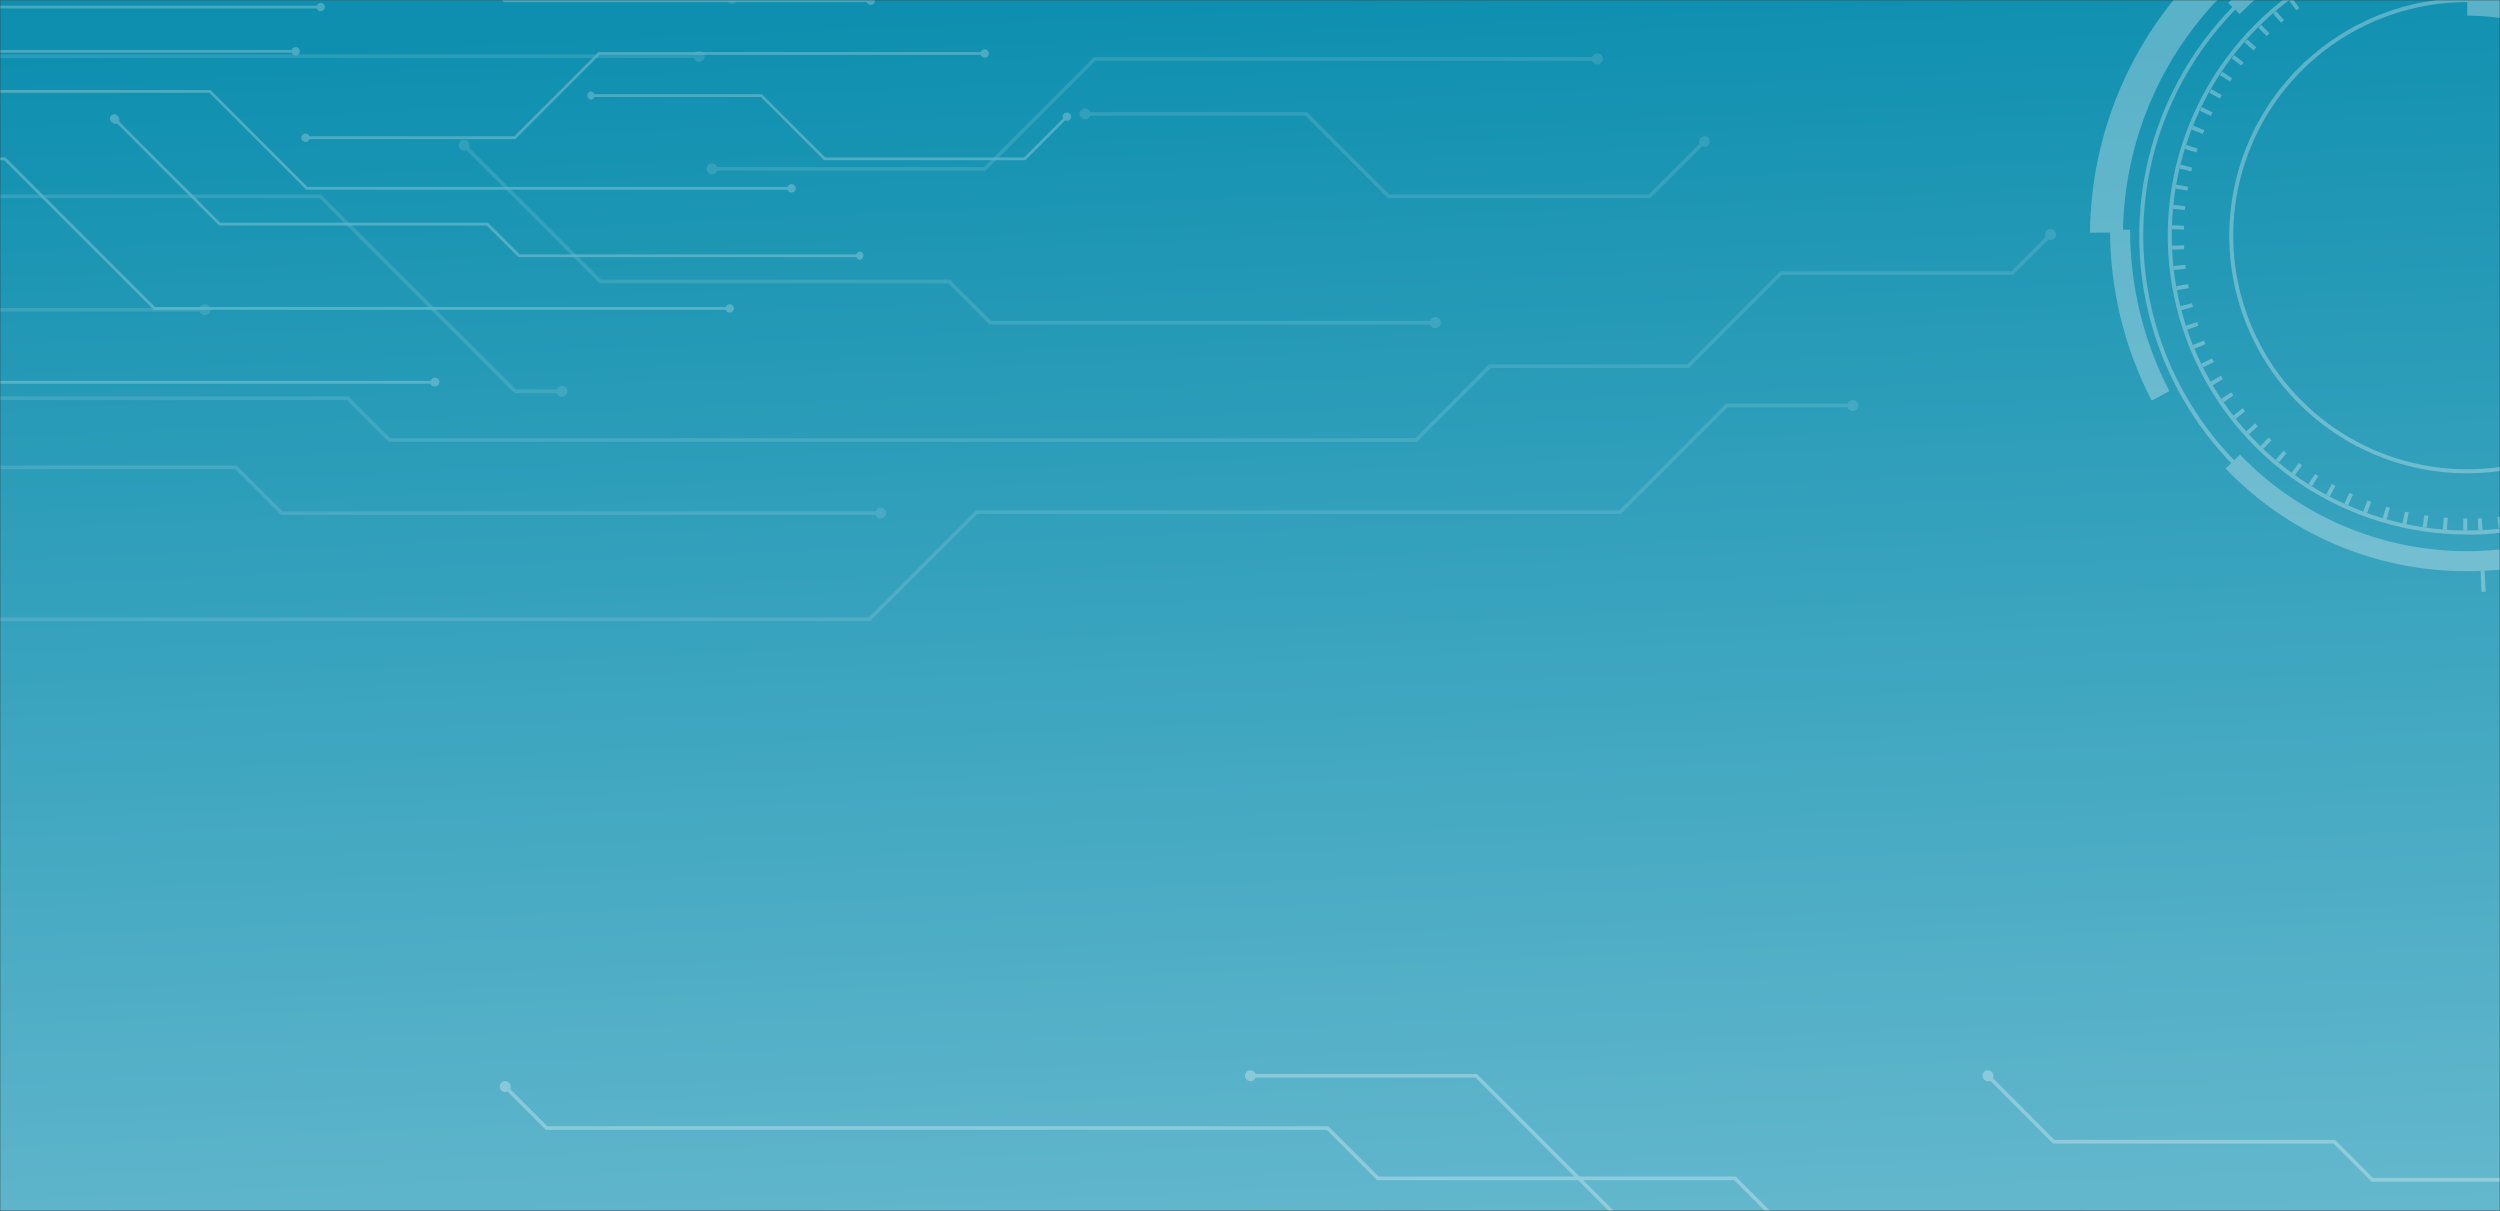 <?xml version="1.0" encoding="UTF-8"?> <svg xmlns="http://www.w3.org/2000/svg" width="1280" height="620" viewBox="0 0 1280 620" fill="none"><rect x="0" y="0" width="1280" height="620" fill="#333333" stroke="none"/> <mask id="mask0_76_2" style="mask-type:alpha" maskUnits="userSpaceOnUse" x="0" y="0" width="1280" height="620"> <rect width="1280" height="620" fill="white"></rect> </mask> <g mask="url(#mask0_76_2)"> <rect width="1280" height="620" fill="url(#paint0_linear_76_2)"></rect> <g opacity="0.3"> <path d="M1263.23 288.351C1230.02 288.351 1197.54 278.517 1169.92 260.092C1142.31 241.667 1120.78 215.48 1108.07 184.841C1095.36 154.202 1092.03 120.487 1098.51 87.961C1104.99 55.435 1120.99 25.558 1144.47 2.107C1167.96 -21.343 1197.89 -37.312 1230.47 -43.782C1263.05 -50.252 1296.82 -46.931 1327.5 -34.24C1358.19 -21.549 1384.42 -0.058 1402.88 27.517C1421.33 55.091 1431.18 87.51 1431.18 120.673C1431.13 165.129 1413.42 207.75 1381.94 239.185C1350.45 270.62 1307.76 288.302 1263.23 288.351ZM1263.23 -45.037C1230.42 -45.037 1198.35 -35.323 1171.06 -17.124C1143.78 1.076 1122.52 26.943 1109.96 57.208C1097.41 87.473 1094.12 120.775 1100.52 152.904C1106.92 185.033 1122.72 214.545 1145.93 237.708C1169.13 260.872 1198.69 276.647 1230.87 283.037C1263.05 289.428 1296.41 286.148 1326.72 273.612C1357.03 261.076 1382.94 239.847 1401.17 212.61C1419.4 185.372 1429.13 153.35 1429.13 120.591C1429.08 76.681 1411.58 34.584 1380.48 3.534C1349.38 -27.515 1307.22 -44.983 1263.23 -45.037ZM1263.23 273.681C1232.91 273.681 1203.26 264.702 1178.04 247.881C1152.83 231.059 1133.17 207.15 1121.57 179.176C1109.96 151.203 1106.92 120.422 1112.84 90.725C1118.76 61.029 1133.36 33.751 1154.81 12.341C1176.25 -9.069 1203.57 -23.65 1233.32 -29.557C1263.06 -35.464 1293.89 -32.432 1321.91 -20.845C1349.93 -9.258 1373.88 10.364 1390.73 35.539C1407.58 60.715 1416.57 90.313 1416.57 120.591C1416.54 161.193 1400.38 200.124 1371.63 228.841C1342.89 257.558 1303.9 273.714 1263.23 273.763V273.681ZM1263.23 -30.449C1233.31 -30.449 1204.06 -21.591 1179.18 -4.994C1154.3 11.602 1134.91 35.191 1123.46 62.791C1112.01 90.39 1109.02 120.759 1114.85 150.058C1120.69 179.357 1135.1 206.27 1156.26 227.393C1177.42 248.517 1204.37 262.902 1233.72 268.73C1263.07 274.558 1293.48 271.567 1321.13 260.135C1348.77 248.703 1372.4 229.344 1389.02 204.505C1405.65 179.667 1414.52 150.464 1414.52 120.591C1414.45 80.56 1398.49 42.189 1370.13 13.89C1341.77 -14.408 1303.33 -30.324 1263.23 -30.367V-30.449Z" fill="white"></path> <path d="M1263.23 242.334C1239.13 242.334 1215.57 235.198 1195.53 221.83C1175.49 208.462 1159.87 189.461 1150.65 167.231C1141.43 145 1139.01 120.538 1143.72 96.939C1148.42 73.339 1160.02 51.661 1177.07 34.646C1194.11 17.632 1215.82 6.045 1239.46 1.351C1263.1 -3.344 1287.6 -0.934 1309.87 8.274C1332.13 17.482 1351.16 33.075 1364.55 53.082C1377.94 73.089 1385.09 96.611 1385.09 120.673C1385.05 152.928 1372.2 183.851 1349.36 206.658C1326.51 229.466 1295.54 242.296 1263.23 242.334ZM1263.23 1.062C1239.54 1.062 1216.37 8.077 1196.67 21.22C1176.97 34.363 1161.61 53.044 1152.55 74.9C1143.48 96.756 1141.11 120.806 1145.73 144.008C1150.35 167.211 1161.76 188.523 1178.52 205.251C1195.27 221.979 1216.62 233.371 1239.86 237.987C1263.1 242.602 1287.19 240.233 1309.08 231.18C1330.97 222.127 1349.68 206.796 1362.85 187.126C1376.01 167.456 1383.04 144.33 1383.04 120.673C1383 88.962 1370.37 58.56 1347.91 36.137C1325.45 13.714 1295 1.1 1263.23 1.062Z" fill="white"></path> <path d="M1388.42 120.673H1376.1C1376.07 90.797 1364.17 62.154 1343.01 41.028C1321.85 19.902 1293.16 8.019 1263.23 7.987V-4.306C1296.42 -4.268 1328.24 8.911 1351.71 32.341C1375.18 55.771 1388.38 87.538 1388.42 120.673Z" fill="white"></path> <path d="M1263.23 271.673H1261.18V265.527H1263.23V271.673ZM1268.9 271.571L1268.67 265.424H1270.72L1271.03 271.571H1268.9ZM1252.77 271.325L1250.71 271.161L1251.21 265.014L1253.26 265.178L1252.77 271.325ZM1279.34 270.833L1278.69 264.687L1280.74 264.461L1281.46 270.608L1279.34 270.833ZM1242.4 270.239L1240.35 269.952L1241.27 263.806L1243.33 264.092L1242.4 270.239ZM1289.75 269.358L1288.68 263.314L1290.73 262.945L1291.88 269.092L1289.75 269.358ZM1232.04 268.436L1229.99 267.985L1231.34 261.982C1231.98 262.146 1232.64 262.269 1233.29 262.412L1232.04 268.436ZM1299.95 267.166L1298.45 261.204L1300.4 260.691L1301.98 266.633L1299.95 267.166ZM1221.96 265.916L1219.91 265.342L1221.68 259.442L1223.61 260.015L1221.96 265.916ZM1310.08 264.277L1308.18 258.417L1310.08 257.782L1312.14 263.601L1310.08 264.277ZM1211.99 262.699L1209.94 261.982L1212.11 256.225L1214 256.922L1211.99 262.699ZM1319.89 260.65L1317.62 254.955L1319.44 254.197L1321.84 259.851L1319.89 260.65ZM1202.24 258.765L1200.33 257.884L1202.9 252.312L1204.75 253.131L1202.24 258.765ZM1329.48 256.409L1326.77 250.877L1328.57 249.996L1331.16 255.528L1329.48 256.409ZM1192.84 254.197L1190.98 253.193L1193.93 247.804L1195.72 248.747L1192.84 254.197ZM1338.69 251.513L1335.63 246.186L1337.36 245.161L1340.5 250.447L1338.69 251.513ZM1183.75 248.972L1181.97 247.845L1185.29 242.682L1186.99 243.747L1183.75 248.972ZM1347.58 246.042L1344.13 240.941L1345.79 239.814L1349.3 244.854L1347.58 246.042ZM1175.03 243.215L1173.35 241.985L1177.02 237.048L1178.64 238.236L1175.03 243.215ZM1356.05 239.916L1352.26 235.06C1352.79 234.651 1353.32 234.241 1353.84 233.811L1357.69 238.625L1356.05 239.916ZM1166.76 236.802L1165.16 235.45L1169.16 230.778L1170.7 232.089L1166.76 236.802ZM1363.99 233.216L1359.89 228.647L1361.39 227.295L1365.49 231.823L1363.99 233.216ZM1158.78 229.856L1157.28 228.402L1161.59 224.017L1163.03 225.41L1158.78 229.856ZM1371.46 225.984L1367.05 221.702C1367.52 221.21 1368 220.739 1368.45 220.247L1372.92 224.488L1371.46 225.984ZM1151.47 222.378L1150.06 220.821L1154.67 216.723L1156.01 218.219L1151.47 222.378ZM1378.5 218.28L1373.82 214.306L1375.12 212.748L1379.86 216.682L1378.5 218.28ZM1144.68 214.449L1143.39 212.81L1148.27 209.04L1149.5 210.618L1144.68 214.449ZM1385.01 210.085L1380.06 206.438L1381.23 204.799L1386.24 208.384L1385.01 210.085ZM1138.46 205.987L1137.29 204.266L1142.4 200.845L1143.53 202.504L1138.46 205.987ZM1390.88 201.377L1385.67 198.099C1386.04 197.525 1386.38 196.952 1386.73 196.378L1391.99 199.615L1390.88 201.377ZM1132.78 197.28L1131.73 195.477L1137.07 192.424C1137.39 193.018 1137.74 193.592 1138.07 194.165L1132.78 197.28ZM1396.17 192.465L1390.78 189.535L1391.72 187.753L1397.16 190.621C1396.94 191.195 1396.65 191.789 1396.3 192.403L1396.17 192.465ZM1127.99 188.06L1127.07 186.195L1132.61 183.511L1133.49 185.314L1127.99 188.06ZM1400.93 183.04L1395.33 180.479C1395.62 179.864 1395.89 179.27 1396.15 178.656L1401.8 181.114L1400.93 183.04ZM1123.5 178.574C1123.23 177.939 1122.97 177.283 1122.72 176.648L1128.43 174.353C1128.67 174.988 1128.92 175.603 1129.18 176.218L1123.5 178.574ZM1405.04 173.349L1399.25 171.198C1399.5 170.583 1399.72 169.948 1399.95 169.313L1405.76 171.362L1405.04 173.349ZM1119.79 168.801C1119.56 168.145 1119.33 167.469 1119.13 166.752L1124.98 164.867C1125.18 165.502 1125.39 166.137 1125.61 166.772L1119.79 168.801ZM1408.24 163.412L1402.33 161.671L1402.99 159.847L1408.92 161.507C1408.71 162.08 1408.51 162.736 1408.32 163.412H1408.24ZM1116.83 158.782C1116.67 158.106 1116.5 157.43 1116.32 156.733L1122.31 155.258L1122.8 157.204L1116.83 158.782ZM1410.91 153.291L1404.89 151.959L1405.33 149.91L1411.34 151.14C1411.2 151.939 1411.07 152.615 1410.93 153.291H1410.91ZM1114.55 148.579L1114.18 146.53L1120.34 145.485C1120.34 146.161 1120.57 146.817 1120.69 147.534L1114.55 148.579ZM1412.82 143.006L1406.66 142.104C1406.76 141.449 1406.84 140.793 1406.95 140.055L1413.1 140.875C1413.04 141.633 1412.94 142.33 1412.84 143.006H1412.82ZM1112.99 138.252L1112.75 136.204L1118.9 135.589C1118.9 136.245 1119.05 136.921 1119.11 137.638L1112.99 138.252ZM1413.99 132.639L1407.83 132.147C1407.83 131.471 1407.93 130.815 1407.97 130.098L1414.13 130.508C1414.11 131.163 1414.07 131.942 1414.01 132.639H1413.99ZM1112.13 127.824C1112.13 127.127 1112.13 126.431 1112.13 125.775L1118.29 125.57C1118.29 126.246 1118.29 126.922 1118.29 127.619L1112.13 127.824ZM1414.46 122.189H1408.3V120.141H1414.46V122.189ZM1118.16 117.518L1112.01 117.375C1112.01 116.678 1112.01 115.995 1112.01 115.326L1118.16 115.551C1118.21 116.166 1118.19 116.822 1118.19 117.518H1118.16ZM1408.06 112.109L1407.93 110.06L1414.09 109.61L1414.21 111.658L1408.06 112.109ZM1118.7 107.499L1112.54 106.946C1112.54 106.249 1112.66 105.553 1112.75 104.897L1118.9 105.553L1118.7 107.499ZM1407.09 102.111C1407.09 101.455 1406.93 100.8 1406.82 100.062L1412.98 99.201C1413.08 99.898 1413.19 100.574 1413.27 101.25L1407.09 102.111ZM1119.99 97.562L1113.83 96.579C1113.94 95.882 1114.06 95.186 1114.18 94.53L1120.24 95.596C1120.2 96.333 1120.09 96.886 1119.99 97.562ZM1405.51 92.235C1405.39 91.58 1405.24 90.924 1405.1 90.186L1411.13 88.896L1411.56 90.945L1405.51 92.235ZM1121.94 87.728L1115.93 86.335L1116.42 84.286L1122.39 85.761C1122.25 86.417 1122.08 87.072 1121.94 87.707V87.728ZM1403.21 82.483L1402.66 80.557L1408.57 78.856C1408.77 79.532 1408.96 80.188 1409.14 80.905L1403.21 82.483ZM1124.55 78.057L1118.68 76.254C1118.88 75.578 1119.09 74.902 1119.31 74.206L1125.16 76.091L1124.55 78.057ZM1400.22 72.915L1399.54 71.03L1405.33 68.981L1406.02 71.03L1400.22 72.915ZM1127.85 68.571L1122.13 66.359C1122.37 65.703 1122.62 65.047 1122.88 64.31L1128.59 66.604L1127.85 68.571ZM1396.69 63.593C1396.42 62.978 1396.15 62.363 1395.87 61.769L1401.49 59.249C1401.78 59.884 1402.06 60.519 1402.33 61.154L1396.69 63.593ZM1131.96 59.331L1126.39 56.729C1126.68 56.094 1126.99 55.459 1127.3 54.824L1132.82 57.528L1131.96 59.331ZM1392.44 54.557L1391.51 52.775L1396.93 49.886L1397.92 51.73L1392.44 54.557ZM1136.55 50.459L1131.18 47.468C1131.5 46.853 1131.85 46.239 1132.2 45.645L1137.54 48.718L1136.55 50.459ZM1387.53 45.87L1386.49 44.169L1391.7 40.912L1392.81 42.694L1387.53 45.87ZM1141.74 41.772L1136.59 38.433C1136.96 37.839 1137.35 37.265 1137.74 36.671L1142.85 40.113L1141.74 41.772ZM1382.03 37.408C1381.66 36.855 1381.27 36.322 1380.88 35.79L1385.85 32.163L1387.08 33.864L1382.03 37.408ZM1147.51 33.577L1142.61 29.869L1143.88 28.209L1148.74 31.979L1147.51 33.577ZM1375.98 29.479L1374.71 27.943L1379.43 23.988L1380.76 25.607L1375.98 29.479ZM1153.85 25.832L1149.19 21.735L1150.59 20.177L1155.19 24.275L1153.85 25.832ZM1369.33 21.919L1367.96 20.464L1372.2 16.141L1373.66 17.678L1369.33 21.919ZM1160.54 18.477L1156.19 14.133L1157.69 12.658L1161.98 17.063L1160.54 18.477ZM1362.13 14.809L1360.65 13.457L1364.75 8.909L1366.29 10.323L1362.13 14.809ZM1167.89 11.613L1163.78 6.983L1165.36 5.631L1169.47 10.302L1167.89 11.613ZM1354.64 8.233L1353.08 6.983L1356.79 2.086L1358.43 3.397L1354.64 8.233ZM1175.75 5.282L1172.03 0.386L1173.7 -0.864L1177.25 4.135L1175.75 5.282ZM1346.53 2.086L1344.89 0.939L1348.36 -4.06L1350.08 -2.872L1346.53 2.086ZM1183.85 -0.577L1180.49 -5.72L1182.23 -6.847L1185.46 -1.622L1183.85 -0.577ZM1338.12 -3.405L1336.39 -4.429L1339.51 -9.736L1341.32 -8.65L1338.12 -3.405ZM1192.41 -5.781L1189.4 -11.129L1191.22 -12.153L1194.18 -6.744L1192.41 -5.781ZM1329.35 -8.158L1327.55 -9.06L1330.28 -14.571L1332.17 -13.608L1329.35 -8.158ZM1201.34 -10.207L1198.71 -15.759L1200.6 -16.64L1203.17 -11.047L1201.34 -10.207ZM1320.24 -12.399L1318.4 -13.178L1320.74 -18.873L1322.68 -18.054L1320.24 -12.399ZM1210.53 -14.305L1208.3 -20.021L1210.35 -20.758L1212.4 -15.022L1210.53 -14.305ZM1310.86 -16.169L1308.96 -16.825L1310.91 -22.643L1312.96 -21.967L1310.86 -16.169ZM1220.01 -17.624L1218.17 -23.483L1220.22 -24.098L1221.98 -18.197L1220.01 -17.624ZM1301.26 -19.14L1299.33 -19.652L1300.85 -25.594L1302.9 -25.061L1301.26 -19.14ZM1229.7 -20.267L1228.26 -26.249L1230.32 -26.721L1231.65 -20.717L1229.7 -20.267ZM1291.49 -21.434L1289.44 -21.803L1290.55 -27.95L1292.6 -27.561L1291.49 -21.434ZM1239.55 -22.254L1238.55 -28.401L1240.6 -28.728L1241.5 -22.582L1239.55 -22.254ZM1281.58 -23.033L1279.53 -23.258L1280.2 -29.404L1282.26 -29.138L1281.58 -23.033ZM1249.5 -23.545L1248.93 -29.691L1250.98 -29.876L1251.47 -23.729L1249.5 -23.545ZM1271.59 -23.955H1269.53L1269.8 -30.101H1271.85L1271.59 -23.955ZM1259.52 -24.139L1259.37 -30.285H1261.43V-24.139H1259.52Z" fill="white"></path> <path d="M1086.95 119.075C1087.49 72.749 1106.28 28.5 1139.26 -4.094C1172.24 -36.688 1216.75 -55.004 1263.15 -55.077C1263.75 -55.077 1264.34 -55.077 1264.94 -55.077V-71.959H1263.15C1212.25 -71.897 1163.43 -51.8 1127.29 -16.028C1091.14 19.744 1070.57 68.304 1070.06 119.116L1086.95 119.075Z" fill="white"></path> <path d="M1146.71 7.249L1140.84 1.533C1158.28 -16.37 1179.44 -30.233 1202.84 -39.075L1205.75 -31.412C1197.85 -28.427 1190.19 -24.823 1182.85 -20.636C1169.56 -13.07 1157.39 -3.684 1146.71 7.249Z" fill="white"></path> <path d="M1270.5 303L1269.96 288.658H1271.91L1272.65 303H1270.5ZM1281.17 302.283L1279.75 287.941L1281.81 287.736L1283.36 302.078L1281.17 302.283ZM1291.74 300.931L1289.52 286.753L1291.45 286.445L1293.85 300.582L1291.74 300.931ZM1302.27 298.882L1299.17 284.868L1301.1 284.437L1304.32 298.411L1302.27 298.882ZM1312.63 296.3L1308.71 282.491L1310.62 281.938L1314.72 295.706L1312.63 296.3ZM1322.89 293.104L1318.19 279.561L1320.06 278.906L1324.9 292.407L1322.89 293.104ZM1332.84 289.355L1327.36 276.078L1329.17 275.341L1334.81 288.515L1332.84 289.355ZM1342.57 284.991L1336.41 272.083L1338.18 271.222L1344.58 284.069L1342.57 284.991ZM1352.03 280.094L1345.03 267.575L1346.76 266.592L1353.88 279.049L1352.03 280.094ZM1361.18 274.644L1353.47 262.535L1355.13 261.47L1362.97 273.497L1361.18 274.644ZM1370.01 268.661L1361.61 257.044L1363.19 255.877L1371.73 267.412L1370.01 268.661ZM1378.36 262.289L1369.29 251.164C1369.8 250.754 1370.32 250.345 1370.81 249.914L1380 260.937L1378.36 262.289ZM1386.45 255.323L1376.74 244.751L1378.18 243.42L1388.01 253.889L1386.45 255.323ZM1394.08 247.927L1383.82 237.908L1385.19 236.495L1395.6 246.39L1394.08 247.927ZM1401.3 240.08L1390.47 230.676L1391.74 229.18L1402.7 238.441C1402.29 238.974 1401.82 239.527 1401.34 240.059L1401.3 240.08ZM1408.08 231.885L1396.83 223.054L1398.02 221.476L1409.51 230.102L1408.08 231.885ZM1414.33 223.279L1402.51 215.166C1402.88 214.613 1403.25 214.08 1403.6 213.527L1415.59 221.476L1414.33 223.279ZM1420.1 214.285L1407.79 206.889C1408.14 206.336 1408.47 205.762 1408.79 205.209L1421.21 212.441L1420.1 214.285ZM1425.33 204.942L1412.59 198.325L1413.49 196.563L1426.3 203.057C1426.01 203.59 1425.7 204.225 1425.38 204.922L1425.33 204.942ZM1429.99 195.354L1416.9 189.474C1417.17 188.879 1417.43 188.265 1417.68 187.671L1430.85 193.387L1429.99 195.354ZM1434.1 185.478L1420.7 180.336C1420.94 179.721 1421.17 179.106 1421.39 178.492L1434.88 183.429L1434.1 185.478ZM1437.61 175.377L1423.9 171.075C1424.08 170.46 1424.29 169.825 1424.47 169.19L1438.22 173.288L1437.61 175.377ZM1440.5 165.133L1426.57 161.671C1426.73 161.036 1426.87 160.4 1427.04 159.765L1441.01 163.064C1440.89 163.617 1440.73 164.314 1440.54 164.99L1440.5 165.133ZM1442.8 154.725L1428.68 152.082C1428.8 151.427 1428.91 150.791 1429.03 150.136L1443.17 152.635L1442.8 154.725ZM1444.46 144.215L1430.22 142.371C1430.22 141.735 1430.38 141.08 1430.44 140.322L1444.81 141.981C1444.69 142.657 1444.58 143.456 1444.5 144.071L1444.46 144.215ZM1445.51 133.602L1431.14 132.598L1431.27 130.651L1445.63 131.471C1445.65 132.044 1445.61 132.741 1445.55 133.458L1445.51 133.602ZM1445.94 122.948L1431.57 122.784C1431.57 122.128 1431.57 121.472 1431.57 120.735H1445.94C1446.08 121.39 1446.08 122.108 1446.08 122.804L1445.94 122.948Z" fill="white"></path> <path d="M1101.64 205.065C1087.64 178.031 1080.33 148.037 1080.34 117.6H1090.6C1090.58 146.367 1097.48 174.718 1110.72 200.271L1101.64 205.065Z" fill="white"></path> <path d="M1263.23 292.448C1240.12 292.513 1217.23 287.89 1195.96 278.86C1174.69 269.83 1155.48 256.581 1139.49 239.916L1146.87 232.786C1175.61 262.598 1214.74 280.237 1256.14 282.053C1297.54 283.868 1338.06 269.721 1369.31 242.539L1376.04 250.263C1344.77 277.459 1304.7 292.443 1263.23 292.448Z" fill="white"></path> </g> <g opacity="0.3"> <path d="M1268.53 765.495H1406.91V763.617H1269.3L1193.38 687.698H894.013L756.204 549.889H641.023V551.744H755.435L893.244 689.553H1192.61L1268.53 765.495Z" fill="white"></path> <path d="M640.204 553.6C639.649 553.6 639.107 553.435 638.645 553.127C638.184 552.819 637.824 552.381 637.612 551.868C637.399 551.355 637.344 550.791 637.452 550.247C637.56 549.702 637.828 549.202 638.22 548.81C638.612 548.417 639.112 548.15 639.657 548.042C640.201 547.934 640.765 547.989 641.278 548.202C641.791 548.414 642.229 548.774 642.537 549.235C642.846 549.697 643.01 550.239 643.01 550.794C643.013 551.163 642.943 551.53 642.803 551.871C642.663 552.213 642.456 552.524 642.195 552.785C641.934 553.046 641.623 553.253 641.282 553.393C640.94 553.532 640.574 553.603 640.204 553.6Z" fill="white"></path> <path d="M1017.81 553.6C1017.25 553.6 1016.71 553.435 1016.25 553.127C1015.79 552.819 1015.43 552.381 1015.21 551.868C1015 551.355 1014.95 550.791 1015.05 550.247C1015.16 549.702 1015.43 549.202 1015.82 548.81C1016.21 548.417 1016.71 548.15 1017.26 548.042C1017.8 547.934 1018.37 547.989 1018.88 548.202C1019.39 548.414 1019.83 548.774 1020.14 549.235C1020.45 549.697 1020.61 550.239 1020.61 550.794C1020.61 551.163 1020.54 551.53 1020.4 551.871C1020.26 552.213 1020.06 552.524 1019.8 552.785C1019.54 553.046 1019.23 553.253 1018.88 553.393C1018.54 553.532 1018.18 553.603 1017.81 553.6Z" fill="white"></path> <path d="M1832.69 461L1834 462.316L1729.69 566.946H1528.12L1490.17 605H1214.24L1194.78 585.508H1051.12L1016 550.291L1017.31 548.952L1051.89 583.625H1195.55L1215.01 603.117H1489.4L1527.35 565.063H1728.92L1832.69 461Z" fill="white"></path> <path d="M978.567 694.916L979.902 693.604L888.708 602.387H705.868L680.094 576.636H280.267L259.2 555.569L257.887 556.881L279.475 578.492H679.325L705.099 604.266H887.939L978.567 694.916Z" fill="white"></path> <path d="M256.665 558.307C256.272 557.915 256.003 557.415 255.894 556.87C255.785 556.326 255.84 555.761 256.052 555.247C256.264 554.734 256.624 554.295 257.085 553.986C257.547 553.677 258.09 553.513 258.645 553.513C259.201 553.513 259.744 553.677 260.206 553.986C260.667 554.295 261.027 554.734 261.239 555.247C261.451 555.761 261.506 556.326 261.397 556.87C261.287 557.415 261.019 557.915 260.625 558.307C260.094 558.82 259.384 559.106 258.645 559.106C257.907 559.106 257.197 558.82 256.665 558.307Z" fill="white"></path> </g> <g opacity="0.3"> <g style="mix-blend-mode:multiply" opacity="0.4"> <path d="M375.021 -1.689H-527.162V0.167H375.021V-1.689Z" fill="white"></path> <path d="M374.863 2.045C375.418 2.045 375.96 1.88 376.422 1.572C376.883 1.264 377.243 0.825 377.455 0.313C377.668 -0.2 377.723 -0.764 377.615 -1.309C377.507 -1.853 377.239 -2.353 376.847 -2.745C376.455 -3.138 375.955 -3.405 375.41 -3.513C374.866 -3.622 374.302 -3.566 373.789 -3.354C373.276 -3.141 372.838 -2.782 372.53 -2.32C372.221 -1.859 372.057 -1.316 372.057 -0.761C372.057 -0.017 372.352 0.697 372.879 1.223C373.405 1.749 374.119 2.045 374.863 2.045Z" fill="white"></path> <path d="M287.81 201.29H263.394L163.533 101.453H-286.506L-350.251 26.439H-493.423V24.583H-349.391L-285.646 99.597H164.303L264.163 199.412H287.81V201.29Z" fill="white"></path> <path d="M287.675 203.146C288.23 203.146 288.772 202.981 289.233 202.673C289.695 202.365 290.055 201.927 290.267 201.414C290.479 200.901 290.535 200.337 290.427 199.793C290.318 199.248 290.051 198.748 289.659 198.356C289.266 197.964 288.766 197.696 288.222 197.588C287.678 197.48 287.114 197.535 286.601 197.748C286.088 197.96 285.65 198.32 285.342 198.781C285.033 199.243 284.869 199.785 284.869 200.34C284.875 201.082 285.172 201.793 285.697 202.318C286.222 202.843 286.932 203.14 287.675 203.146Z" fill="white"></path> <path d="M734.999 166.148H506.652L485.562 145.058H306.977L236.873 74.954L238.185 73.619L307.746 143.18H486.332L507.422 164.27H734.999V166.148Z" fill="white"></path> <path d="M237.642 77.195C239.192 77.195 240.448 75.938 240.448 74.389C240.448 72.839 239.192 71.583 237.642 71.583C236.093 71.583 234.836 72.839 234.836 74.389C234.836 75.938 236.093 77.195 237.642 77.195Z" fill="white"></path> <path d="M734.863 168.004C735.418 168.004 735.96 167.839 736.422 167.531C736.883 167.222 737.243 166.784 737.455 166.271C737.668 165.759 737.723 165.195 737.615 164.65C737.507 164.106 737.239 163.606 736.847 163.214C736.455 162.821 735.955 162.554 735.41 162.446C734.866 162.337 734.302 162.393 733.789 162.605C733.276 162.818 732.838 163.177 732.53 163.639C732.221 164.1 732.057 164.643 732.057 165.198C732.057 165.942 732.353 166.656 732.879 167.182C733.405 167.708 734.119 168.004 734.863 168.004Z" fill="white"></path> <path d="M358.14 27.864H-10.594V29.72H358.14V27.864Z" fill="white"></path> <path d="M357.982 31.666C358.537 31.666 359.079 31.501 359.541 31.193C360.002 30.884 360.362 30.446 360.574 29.934C360.787 29.421 360.842 28.857 360.734 28.312C360.626 27.768 360.358 27.268 359.966 26.876C359.574 26.483 359.074 26.216 358.529 26.108C357.985 25.999 357.421 26.055 356.908 26.267C356.395 26.48 355.957 26.839 355.649 27.301C355.34 27.762 355.176 28.305 355.176 28.86C355.176 29.604 355.472 30.318 355.998 30.844C356.524 31.37 357.238 31.666 357.982 31.666Z" fill="white"></path> <path d="M504.616 87.378H364.454V85.522H503.846L560.101 29.267H817.978V31.145H560.871L504.616 87.378Z" fill="white"></path> <path d="M364.589 89.256C366.139 89.256 367.395 87.999 367.395 86.45C367.395 84.9 366.139 83.644 364.589 83.644C363.04 83.644 361.783 84.9 361.783 86.45C361.783 87.999 363.04 89.256 364.589 89.256Z" fill="white"></path> <path d="M817.82 33.001C818.564 33.001 819.277 32.705 819.804 32.179C820.33 31.653 820.626 30.939 820.626 30.195C820.626 29.451 820.33 28.737 819.804 28.211C819.277 27.684 818.564 27.389 817.82 27.389C817.075 27.389 816.362 27.684 815.836 28.211C815.309 28.737 815.014 29.451 815.014 30.195C815.014 30.939 815.309 31.653 815.836 32.179C816.362 32.705 817.075 33.001 817.82 33.001Z" fill="white"></path> <path d="M105.016 159.541H-181.464L-220.815 120.234L-219.503 118.922L-180.694 157.685H105.016V159.541Z" fill="white"></path> <path d="M104.857 161.419C105.412 161.419 105.955 161.254 106.416 160.946C106.878 160.637 107.237 160.199 107.45 159.687C107.662 159.174 107.718 158.61 107.609 158.065C107.501 157.521 107.234 157.021 106.841 156.629C106.449 156.236 105.949 155.969 105.405 155.861C104.86 155.752 104.296 155.808 103.783 156.02C103.271 156.233 102.832 156.592 102.524 157.054C102.216 157.515 102.051 158.058 102.051 158.613C102.057 159.355 102.355 160.065 102.88 160.59C103.405 161.115 104.115 161.413 104.857 161.419Z" fill="white"></path> <path d="M445.555 317.987H-146.774L-416.463 48.343L-415.15 47.031L-146.005 316.131H444.786L499.638 261.302H829.157L883.76 206.676H948.772V208.532H884.529L829.926 263.157H500.407L445.555 317.987Z" fill="white"></path> <path d="M948.614 210.432C949.169 210.432 949.711 210.268 950.173 209.96C950.634 209.651 950.994 209.213 951.206 208.7C951.418 208.188 951.474 207.623 951.366 207.079C951.257 206.535 950.99 206.035 950.598 205.642C950.205 205.25 949.705 204.983 949.161 204.874C948.617 204.766 948.053 204.822 947.54 205.034C947.027 205.247 946.589 205.606 946.281 206.068C945.972 206.529 945.808 207.072 945.808 207.627C945.805 207.996 945.875 208.362 946.015 208.704C946.155 209.046 946.362 209.356 946.623 209.617C946.884 209.879 947.195 210.085 947.536 210.225C947.878 210.365 948.244 210.435 948.614 210.432Z" fill="white"></path> <path d="M451.099 263.633H143.846L120.403 240.167H-191.511V238.311H121.173L144.616 261.754H451.099V263.633Z" fill="white"></path> <path d="M450.941 265.488C451.495 265.488 452.038 265.323 452.499 265.015C452.961 264.707 453.321 264.269 453.533 263.756C453.745 263.243 453.801 262.679 453.693 262.135C453.584 261.59 453.317 261.09 452.925 260.698C452.532 260.306 452.032 260.038 451.488 259.93C450.944 259.822 450.379 259.877 449.867 260.09C449.354 260.302 448.916 260.662 448.607 261.123C448.299 261.585 448.135 262.127 448.135 262.682C448.14 263.424 448.438 264.135 448.963 264.66C449.488 265.185 450.198 265.482 450.941 265.488Z" fill="white"></path> <path d="M725.404 226.227H199.038L177.609 204.821H-194.362L-251.318 147.864H-291.824V145.986H-250.549L-193.593 202.942H178.378L199.807 224.372H724.635L762.425 186.582H863.847L911.57 138.88H1029.81L1049.38 119.284L1050.71 120.596L1030.57 140.736H912.34L864.616 188.46H763.194L725.404 226.227Z" fill="white"></path> <path d="M1051.89 122.022C1052.28 121.629 1052.55 121.129 1052.65 120.585C1052.76 120.041 1052.7 119.478 1052.49 118.967C1052.28 118.455 1051.92 118.018 1051.46 117.711C1051 117.403 1050.45 117.239 1049.9 117.239C1049.35 117.239 1048.8 117.403 1048.34 117.711C1047.88 118.018 1047.52 118.455 1047.31 118.967C1047.1 119.478 1047.04 120.041 1047.15 120.585C1047.25 121.129 1047.52 121.629 1047.91 122.022C1048.44 122.542 1049.16 122.833 1049.9 122.833C1050.64 122.833 1051.36 122.542 1051.89 122.022Z" fill="white"></path> <path d="M844.951 101.453H710.56L668.38 59.25H555.349V57.395H669.149L711.352 99.597H844.182L872.128 71.628L873.441 72.941L844.951 101.453Z" fill="white"></path> <path d="M555.485 61.083C554.93 61.083 554.388 60.919 553.926 60.61C553.465 60.302 553.105 59.864 552.893 59.351C552.68 58.838 552.625 58.274 552.733 57.73C552.841 57.185 553.108 56.685 553.501 56.293C553.893 55.901 554.393 55.633 554.938 55.525C555.482 55.417 556.046 55.472 556.559 55.685C557.072 55.897 557.51 56.257 557.818 56.718C558.126 57.18 558.291 57.722 558.291 58.277C558.285 59.019 557.988 59.73 557.463 60.255C556.938 60.78 556.227 61.077 555.485 61.083Z" fill="white"></path> <path d="M874.663 74.366C875.187 73.84 875.481 73.128 875.481 72.386C875.481 71.644 875.187 70.932 874.663 70.406C874.127 69.935 873.433 69.686 872.72 69.709C872.008 69.732 871.33 70.025 870.826 70.529C870.322 71.034 870.029 71.711 870.006 72.423C869.983 73.136 870.232 73.831 870.703 74.366C871.229 74.89 871.941 75.184 872.683 75.184C873.425 75.184 874.137 74.89 874.663 74.366Z" fill="white"></path> </g> <g style="mix-blend-mode:multiply" opacity="0.8"> <path d="M164.416 2.905H-527.796V4.33H164.416V2.905Z" fill="white"></path> <path d="M164.303 5.756C164.718 5.733 165.117 5.591 165.452 5.347C165.788 5.102 166.046 4.766 166.194 4.378C166.343 3.99 166.376 3.568 166.289 3.161C166.203 2.755 166 2.383 165.707 2.089C165.413 1.796 165.041 1.593 164.634 1.507C164.228 1.42 163.806 1.453 163.418 1.602C163.03 1.75 162.694 2.008 162.449 2.343C162.205 2.679 162.062 3.078 162.04 3.493C162.024 3.794 162.071 4.096 162.179 4.378C162.287 4.66 162.453 4.916 162.667 5.129C162.88 5.343 163.136 5.509 163.418 5.617C163.7 5.725 164.001 5.772 164.303 5.756Z" fill="white"></path> <path d="M373.732 158.635H78.766L2.146 82.037H-343.146L-392.046 24.47H-501.886V23.044H-391.39L-342.489 80.589H2.757L79.355 157.187H373.732V158.635Z" fill="white"></path> <path d="M373.618 160.061C374.806 160.061 375.768 159.098 375.768 157.911C375.768 156.724 374.806 155.761 373.618 155.761C372.431 155.761 371.469 156.724 371.469 157.911C371.469 159.098 372.431 160.061 373.618 160.061Z" fill="white"></path> <path d="M405.366 97.13H156.813L107.165 47.506H-344.006V46.08H107.754L157.401 95.705H405.366V97.13Z" fill="white"></path> <path d="M405.253 98.556C405.823 98.556 406.37 98.33 406.773 97.927C407.176 97.523 407.403 96.977 407.403 96.406C407.403 95.836 407.176 95.29 406.773 94.886C406.37 94.483 405.823 94.257 405.253 94.257C404.683 94.257 404.136 94.483 403.733 94.886C403.33 95.29 403.103 95.836 403.103 96.406C403.103 96.977 403.33 97.523 403.733 97.927C404.136 98.33 404.683 98.556 405.253 98.556Z" fill="white"></path> <path d="M440.622 131.662H265.431L249.251 115.482H112.212L58.423 61.694L59.441 60.676L112.823 114.057H249.839L266.019 130.236H440.622V131.662Z" fill="white"></path> <path d="M57.495 62.78C57.177 62.619 56.901 62.385 56.69 62.097C56.479 61.809 56.339 61.475 56.282 61.123C56.224 60.77 56.252 60.409 56.361 60.069C56.47 59.729 56.658 59.419 56.909 59.166C57.161 58.913 57.469 58.722 57.808 58.611C58.147 58.499 58.508 58.469 58.861 58.524C59.214 58.578 59.549 58.716 59.839 58.925C60.128 59.133 60.364 59.408 60.528 59.725C60.909 60.142 61.121 60.687 61.121 61.253C61.121 61.818 60.909 62.363 60.528 62.78C60.112 63.156 59.572 63.363 59.012 63.363C58.451 63.363 57.911 63.156 57.495 62.78Z" fill="white"></path> <path d="M440.509 133.088C440.961 132.939 441.356 132.651 441.635 132.265C441.914 131.879 442.065 131.414 442.065 130.938C442.065 130.461 441.914 129.997 441.635 129.611C441.356 129.225 440.961 128.937 440.509 128.788C439.938 128.788 439.392 129.015 438.989 129.418C438.585 129.821 438.359 130.368 438.359 130.938C438.359 131.508 438.585 132.055 438.989 132.458C439.392 132.861 439.938 133.088 440.509 133.088Z" fill="white"></path> <path d="M151.45 25.579H-131.454V27.004H151.45V25.579Z" fill="white"></path> <path d="M151.359 28.43C152.546 28.43 153.509 27.467 153.509 26.28C153.509 25.093 152.546 24.13 151.359 24.13C150.172 24.13 149.209 25.093 149.209 26.28C149.209 27.467 150.172 28.43 151.359 28.43Z" fill="white"></path> <path d="M263.869 71.221H156.315V69.795H263.281L306.434 26.642H504.276V28.09H307.022L263.869 71.221Z" fill="white"></path> <path d="M156.428 72.669C157.615 72.669 158.578 71.707 158.578 70.519C158.578 69.332 157.615 68.37 156.428 68.37C155.241 68.37 154.278 69.332 154.278 70.519C154.278 71.707 155.241 72.669 156.428 72.669Z" fill="white"></path> <path d="M504.186 29.516C505.373 29.516 506.336 28.554 506.336 27.366C506.336 26.179 505.373 25.216 504.186 25.216C502.999 25.216 502.036 26.179 502.036 27.366C502.036 28.554 502.999 29.516 504.186 29.516Z" fill="white"></path> <path d="M446.03 1.094H257.873L235.221 -21.557H11.876L-3.376 -36.831L-2.38 -37.85L12.464 -22.983H235.81L258.461 -0.331H446.03V1.094Z" fill="white"></path> <path d="M445.917 2.52C446.332 2.498 446.731 2.355 447.067 2.111C447.402 1.866 447.66 1.53 447.808 1.142C447.957 0.754 447.99 0.332 447.903 -0.074C447.817 -0.481 447.614 -0.853 447.321 -1.147C447.027 -1.44 446.655 -1.643 446.249 -1.729C445.842 -1.816 445.42 -1.783 445.032 -1.634C444.644 -1.486 444.308 -1.228 444.063 -0.892C443.819 -0.557 443.677 -0.158 443.654 0.257C443.638 0.559 443.685 0.86 443.793 1.142C443.901 1.424 444.067 1.68 444.281 1.893C444.494 2.107 444.75 2.273 445.032 2.381C445.314 2.489 445.616 2.536 445.917 2.52Z" fill="white"></path> <path d="M222.798 196.45H-12.948L-30.938 178.46H-270.236V177.034H-30.327L-12.36 195.024H222.798V196.45Z" fill="white"></path> <path d="M222.685 197.875C223.132 197.875 223.57 197.743 223.942 197.494C224.314 197.245 224.604 196.892 224.776 196.478C224.947 196.065 224.992 195.61 224.904 195.171C224.817 194.732 224.601 194.329 224.285 194.012C223.969 193.696 223.565 193.48 223.126 193.393C222.687 193.306 222.232 193.351 221.819 193.522C221.405 193.693 221.052 193.983 220.803 194.355C220.555 194.727 220.422 195.165 220.422 195.613C220.406 195.914 220.453 196.216 220.561 196.497C220.669 196.779 220.835 197.035 221.049 197.249C221.262 197.462 221.518 197.629 221.8 197.736C222.082 197.844 222.383 197.892 222.685 197.875Z" fill="white"></path> <path d="M524.982 82.037H421.885L389.504 49.656H302.791V48.23H390.092L422.474 80.589H524.393L545.823 59.16L546.841 60.155L524.982 82.037Z" fill="white"></path> <path d="M302.881 51.081C302.311 51.081 301.764 50.855 301.361 50.452C300.958 50.048 300.731 49.502 300.731 48.931C300.731 48.361 300.958 47.815 301.361 47.411C301.764 47.008 302.311 46.782 302.881 46.782C303.334 46.931 303.728 47.218 304.007 47.605C304.287 47.99 304.437 48.455 304.437 48.931C304.437 49.408 304.287 49.872 304.007 50.258C303.728 50.644 303.334 50.932 302.881 51.081Z" fill="white"></path> <path d="M547.769 61.242C547.973 61.045 548.135 60.81 548.246 60.549C548.357 60.289 548.414 60.008 548.414 59.725C548.414 59.442 548.357 59.162 548.246 58.901C548.135 58.641 547.973 58.406 547.769 58.209C547.469 57.907 547.086 57.702 546.668 57.618C546.251 57.534 545.818 57.576 545.425 57.738C545.031 57.901 544.695 58.176 544.458 58.53C544.221 58.884 544.095 59.3 544.095 59.725C544.095 60.151 544.221 60.567 544.458 60.921C544.695 61.275 545.031 61.55 545.425 61.712C545.818 61.875 546.251 61.917 546.668 61.833C547.086 61.749 547.469 61.543 547.769 61.242Z" fill="white"></path> </g> </g> </g> <defs> <linearGradient id="paint0_linear_76_2" x1="599.5" y1="2.40794e-05" x2="631.289" y2="725.782" gradientUnits="userSpaceOnUse"> <stop stop-color="#0E8FAF"></stop> <stop offset="1" stop-color="#6FBDD1"></stop> </linearGradient> </defs> </svg> 